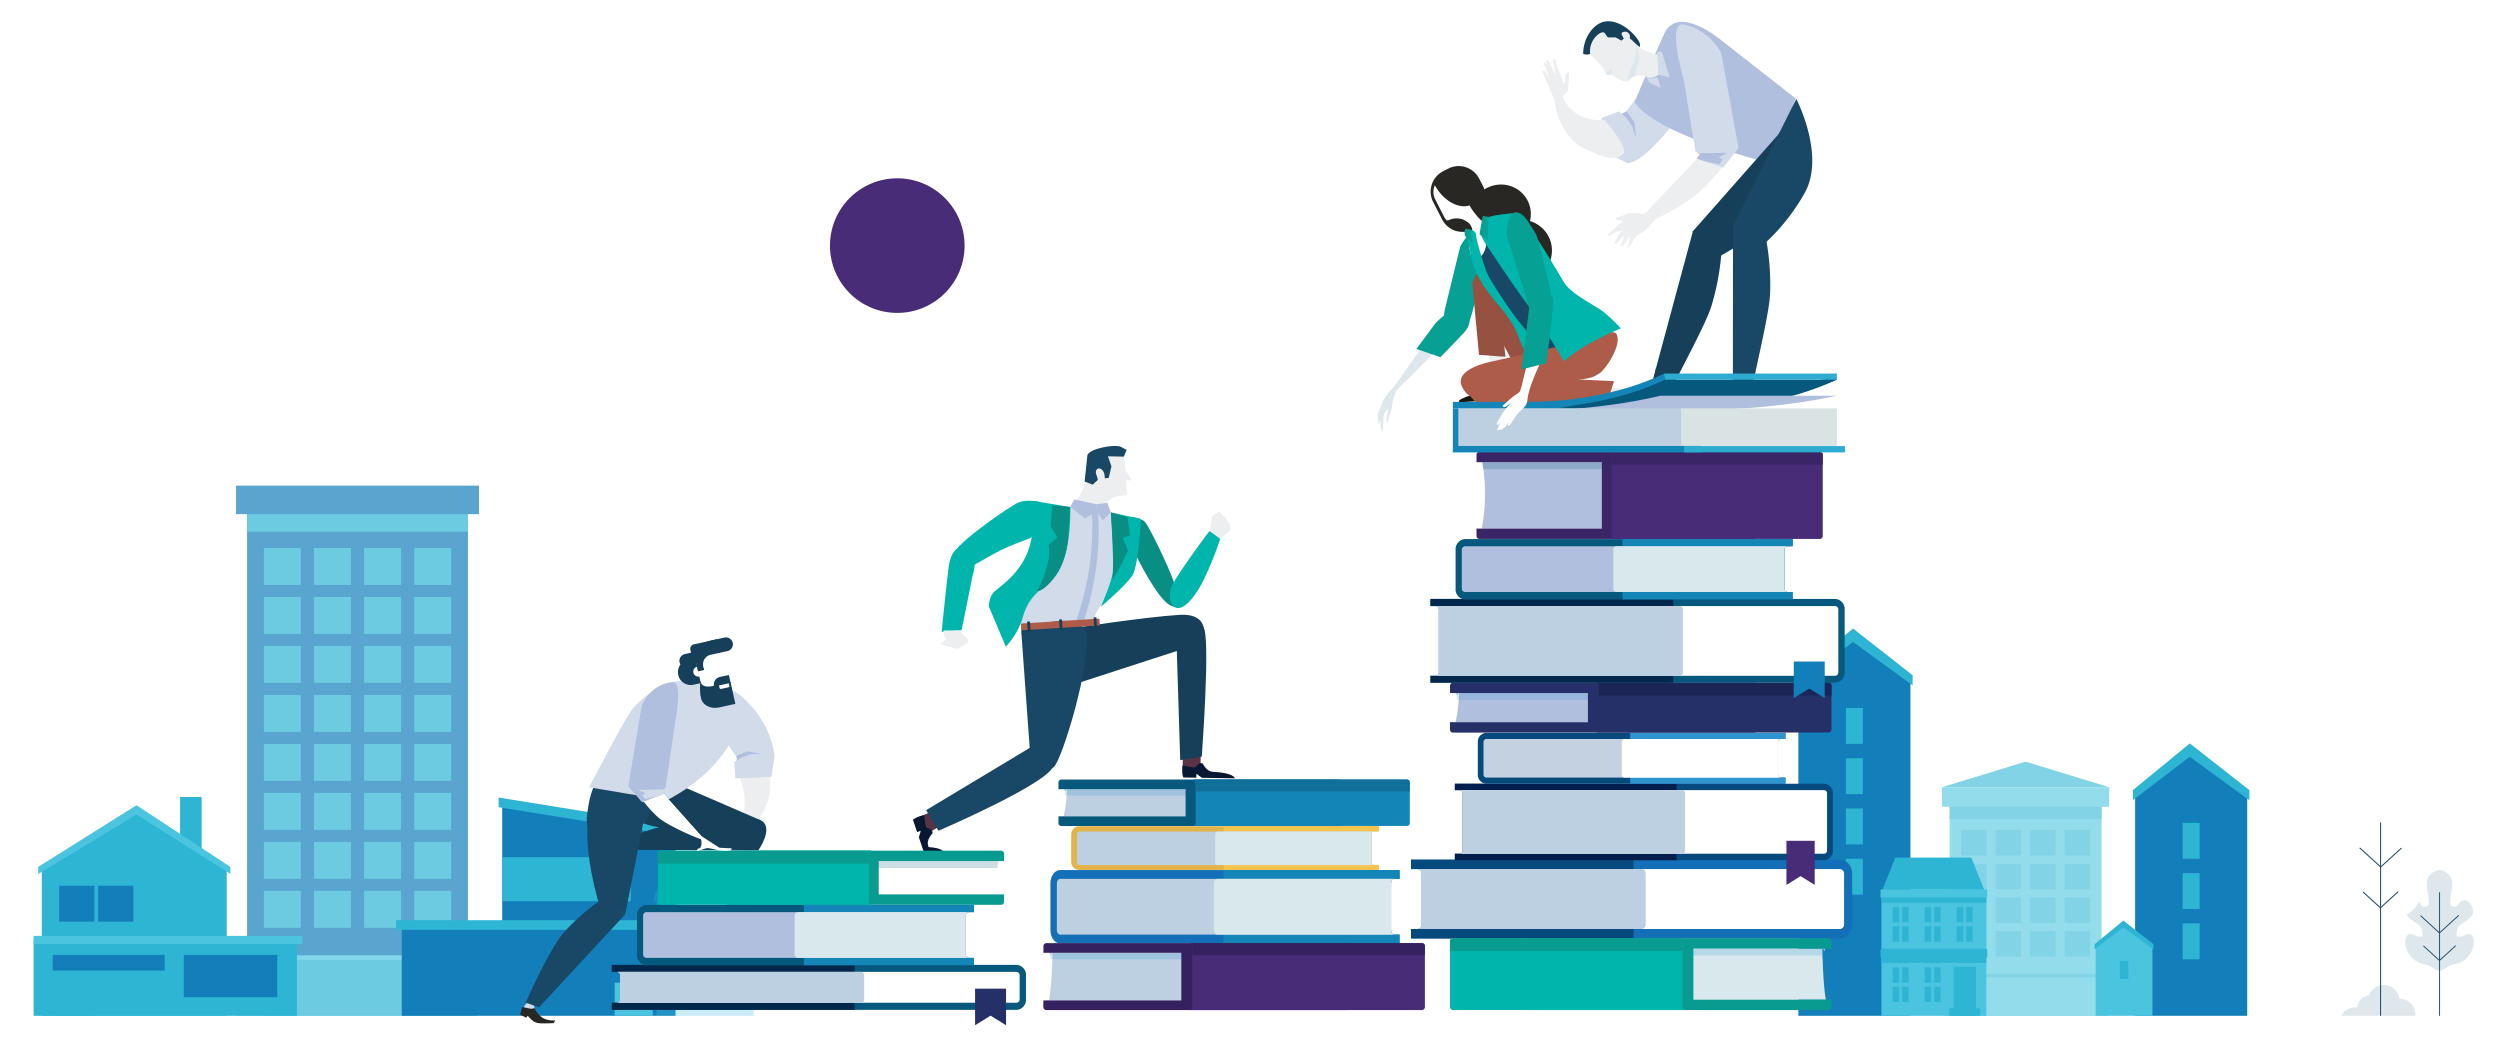 <svg xmlns="http://www.w3.org/2000/svg" xmlns:xlink="http://www.w3.org/1999/xlink" viewBox="0 0 910 379"><defs><style>.cls-1{mask:url(#mask);filter:url(#luminosity-noclip-4);}.cls-2,.cls-4,.cls-6{mix-blend-mode:multiply;}.cls-2{fill:url(#linear-gradient);}.cls-3{mask:url(#mask-2);filter:url(#luminosity-noclip-5);}.cls-4{fill:url(#linear-gradient-2);}.cls-5{mask:url(#mask-3);filter:url(#luminosity-noclip-6);}.cls-6{fill:url(#linear-gradient-3);}.cls-7{opacity:0.7;}.cls-8{fill:#127fba;}.cls-9{fill:#4bc4e0;}.cls-10{fill:#2eb5d3;}.cls-11{opacity:0.6;}.cls-12{opacity:0.3;}.cls-13{fill:#482c78;}.cls-14{fill:#edeef0;}.cls-15{fill:#00b6ac;}.cls-16{fill:#098e84;}.cls-17{fill:#d1dbea;}.cls-18{fill:#b0bfde;}.cls-19{fill:#593446;}.cls-20{fill:#163f59;}.cls-21{fill:#194866;}.cls-22{fill:#081832;}.cls-23{fill:#ad5c49;}.cls-24{fill:#dee7ec;}.cls-25{fill:#07a095;}.cls-26{fill:#161711;}.cls-27{fill:#975140;}.cls-28{fill:#282723;}.cls-29{fill:#fff;}.cls-30{mask:url(#mask-4);}.cls-31,.cls-33{opacity:0.5;}.cls-31{fill:url(#linear-gradient-4);}.cls-32{mask:url(#mask-5);}.cls-33{fill:url(#linear-gradient-5);}.cls-34{fill:#136fb7;}.cls-35{fill:#06497d;}.cls-36{fill:#bcd0e2;}.cls-37{fill:#021e4c;}.cls-38,.cls-40{fill:#2e95d1;}.cls-39{fill:#c4d1e1;}.cls-40,.cls-52{opacity:0.2;}.cls-41{fill:#252f68;}.cls-42{fill:#1b2656;}.cls-43{fill:#d8e8ed;}.cls-44{fill:#0a9b90;}.cls-45{fill:#1386b7;}.cls-46{fill:#e2b348;}.cls-47{fill:#f8c44f;}.cls-48,.cls-52{fill:#06597d;}.cls-49{fill:#107099;}.cls-50{fill:#352160;}.cls-51{fill:#01284c;}.cls-53{fill:#3a2666;}.cls-54{fill:#2eabd1;}.cls-55{fill:#d9e3e4;}.cls-56{mask:url(#mask-6);}.cls-57{fill:url(#linear-gradient-6);}.cls-58{filter:url(#luminosity-noclip-3);}.cls-59{filter:url(#luminosity-noclip-2);}.cls-60{filter:url(#luminosity-noclip);}</style><filter id="luminosity-noclip" x="179.58" y="-8396" width="100.59" height="32766" filterUnits="userSpaceOnUse" color-interpolation-filters="sRGB"><feFlood flood-color="#fff" result="bg"/><feBlend in="SourceGraphic" in2="bg"/></filter><mask id="mask" x="179.58" y="-8396" width="100.59" height="32766" maskUnits="userSpaceOnUse"><g class="cls-60"/></mask><linearGradient id="linear-gradient" x1="179.58" y1="104.9" x2="280.17" y2="104.9" gradientUnits="userSpaceOnUse"><stop offset="0" stop-color="#fff"/><stop offset="1"/></linearGradient><filter id="luminosity-noclip-2" x="734.25" y="-8396" width="91.94" height="32766" filterUnits="userSpaceOnUse" color-interpolation-filters="sRGB"><feFlood flood-color="#fff" result="bg"/><feBlend in="SourceGraphic" in2="bg"/></filter><mask id="mask-2" x="734.25" y="-8396" width="91.94" height="32766" maskUnits="userSpaceOnUse"><g class="cls-59"/></mask><linearGradient id="linear-gradient-2" x1="734.25" y1="72.98" x2="826.18" y2="72.98" xlink:href="#linear-gradient"/><filter id="luminosity-noclip-3" x="749.11" y="-8396" width="193.8" height="32766" filterUnits="userSpaceOnUse" color-interpolation-filters="sRGB"><feFlood flood-color="#fff" result="bg"/><feBlend in="SourceGraphic" in2="bg"/></filter><mask id="mask-3" x="749.11" y="-8396" width="193.8" height="32766" maskUnits="userSpaceOnUse"><g class="cls-58"/></mask><linearGradient id="linear-gradient-3" x1="-8541.9" y1="313.97" x2="-8541.9" y2="370.51" gradientTransform="matrix(-1, 0, 0, 1, -7695.89, 0)" xlink:href="#linear-gradient"/><filter id="luminosity-noclip-4" x="179.58" y="83.96" width="100.59" height="41.87" filterUnits="userSpaceOnUse" color-interpolation-filters="sRGB"><feFlood flood-color="#fff" result="bg"/><feBlend in="SourceGraphic" in2="bg"/></filter><mask id="mask-4" x="179.58" y="83.96" width="100.59" height="41.87" maskUnits="userSpaceOnUse"><g class="cls-1"><path class="cls-2" d="M179.65,125.83c0-.57-.08-1.15-.08-1.74A21.45,21.45,0,0,1,201,102.64h.33a21.45,21.45,0,0,1,41.57-4.17,17.07,17.07,0,0,1,15.57,16,21.39,21.39,0,0,1,21.67,11.34"/></g></mask><linearGradient id="linear-gradient-4" x1="179.58" y1="104.9" x2="280.17" y2="104.9" gradientUnits="userSpaceOnUse"><stop offset="0" stop-color="#fff"/><stop offset="1" stop-color="#fff"/></linearGradient><filter id="luminosity-noclip-5" x="734.25" y="52.26" width="91.94" height="41.44" filterUnits="userSpaceOnUse" color-interpolation-filters="sRGB"><feFlood flood-color="#fff" result="bg"/><feBlend in="SourceGraphic" in2="bg"/></filter><mask id="mask-5" x="734.25" y="52.26" width="91.94" height="41.44" maskUnits="userSpaceOnUse"><g class="cls-3"><path class="cls-4" d="M734.25,93.7h91.92c0-.08,0-.17,0-.25a18.44,18.44,0,0,0-23.48-17.78,27.12,27.12,0,0,0-54,3.71c0,.06,0,.12,0,.18A16.54,16.54,0,0,0,734.25,93.7Z"/></g></mask><linearGradient id="linear-gradient-5" x1="734.25" y1="72.98" x2="826.18" y2="72.98" xlink:href="#linear-gradient-4"/><filter id="luminosity-noclip-6" x="749.11" y="343.12" width="193.8" height="25.26" filterUnits="userSpaceOnUse" color-interpolation-filters="sRGB"><feFlood flood-color="#fff" result="bg"/><feBlend in="SourceGraphic" in2="bg"/></filter><mask id="mask-6" x="749.11" y="343.12" width="193.8" height="25.26" maskUnits="userSpaceOnUse"><g class="cls-5"><path class="cls-6" d="M942.92,368.23s-4.49-1.15-10.91-6.34c-6.2-5-9.12-8-15.53-8s-15.31,8-27.34,3-19.2-9.68-29.34-10.34-30.46,9-39.49,11.68-14.47-11.56-25.2-14.35c-15.42-4-20.68,9-28.21,15-9.23,7.37-12,9-17.68,9.34S942.92,368.23,942.92,368.23Z"/></g></mask><linearGradient id="linear-gradient-6" x1="-8541.9" y1="313.97" x2="-8541.9" y2="370.51" gradientTransform="matrix(-1, 0, 0, 1, -7695.89, 0)" xlink:href="#linear-gradient-4"/></defs><title>Artboard 177</title><g id="Layer_4" data-name="Layer 4"><g class="cls-7"><rect class="cls-8" x="89.94" y="185.13" width="80.4" height="167.01"/><rect class="cls-9" x="86.49" y="347.72" width="87.29" height="22.03"/><rect class="cls-9" x="86.49" y="349.39" width="13.13" height="20.36"/><rect class="cls-9" x="160.65" y="349.39" width="13.14" height="20.36"/><rect class="cls-10" x="95.38" y="349.39" width="74.63" height="20.36"/><rect class="cls-10" x="89.94" y="185.13" width="80.4" height="8.4"/><rect class="cls-8" x="85.92" y="176.78" width="88.44" height="10.37"/><rect class="cls-10" x="96.05" y="199.47" width="13.45" height="13.44"/><rect class="cls-10" x="114.29" y="199.47" width="13.44" height="13.44"/><rect class="cls-10" x="132.53" y="199.47" width="13.45" height="13.44"/><rect class="cls-10" x="150.78" y="199.47" width="13.44" height="13.44"/><rect class="cls-10" x="96.05" y="217.3" width="13.45" height="13.45"/><rect class="cls-10" x="114.29" y="217.3" width="13.44" height="13.45"/><rect class="cls-10" x="132.53" y="217.3" width="13.45" height="13.45"/><rect class="cls-10" x="150.78" y="217.3" width="13.44" height="13.45"/><rect class="cls-10" x="96.05" y="235.13" width="13.45" height="13.44"/><rect class="cls-10" x="114.29" y="235.13" width="13.44" height="13.44"/><rect class="cls-10" x="132.53" y="235.13" width="13.45" height="13.44"/><rect class="cls-10" x="150.78" y="235.13" width="13.44" height="13.44"/><rect class="cls-10" x="96.05" y="252.96" width="13.45" height="13.44"/><rect class="cls-10" x="114.29" y="252.96" width="13.44" height="13.44"/><rect class="cls-10" x="132.53" y="252.96" width="13.45" height="13.44"/><rect class="cls-10" x="150.78" y="252.96" width="13.44" height="13.44"/><rect class="cls-10" x="96.05" y="270.79" width="13.45" height="13.44"/><rect class="cls-10" x="114.29" y="270.79" width="13.44" height="13.44"/><rect class="cls-10" x="132.53" y="270.79" width="13.45" height="13.44"/><rect class="cls-10" x="150.78" y="270.79" width="13.44" height="13.44"/><rect class="cls-10" x="96.05" y="288.62" width="13.45" height="13.44"/><rect class="cls-10" x="114.29" y="288.62" width="13.44" height="13.44"/><rect class="cls-10" x="132.53" y="288.62" width="13.45" height="13.44"/><rect class="cls-10" x="150.78" y="288.62" width="13.44" height="13.44"/><rect class="cls-10" x="96.05" y="306.45" width="13.45" height="13.45"/><rect class="cls-10" x="114.29" y="306.45" width="13.44" height="13.45"/><rect class="cls-10" x="132.53" y="306.45" width="13.45" height="13.45"/><rect class="cls-10" x="150.78" y="306.45" width="13.44" height="13.45"/><rect class="cls-10" x="96.05" y="324.28" width="13.45" height="13.44"/><rect class="cls-10" x="114.29" y="324.28" width="13.44" height="13.44"/><rect class="cls-10" x="132.53" y="324.28" width="13.45" height="13.44"/><rect class="cls-10" x="150.78" y="324.28" width="13.44" height="13.44"/></g><polygon class="cls-8" points="245.9 335.5 182.8 335.5 182.8 291.95 245.9 302.35 245.9 335.5"/><polygon class="cls-10" points="245.9 304.22 181.5 293.82 181.5 290.31 245.9 300.7 245.9 304.22"/><rect class="cls-8" x="146.24" y="336.6" width="99.66" height="33.15"/><rect class="cls-9" x="223.75" y="357.68" width="13.8" height="12.08"/><rect class="cls-10" x="182.8" y="312.01" width="46.8" height="16.03"/><rect class="cls-10" x="144.17" y="334.95" width="101.73" height="3.51"/><g class="cls-11"><polygon class="cls-10" points="706.85 286.55 737.29 277.25 767.74 286.55 706.85 286.55"/><rect class="cls-9" x="709.65" y="292.29" width="55.33" height="65.35"/><rect class="cls-10" x="707.28" y="354.59" width="60.06" height="15.16"/><rect class="cls-9" x="707.28" y="355.74" width="9.03" height="14.01"/><rect class="cls-9" x="712.35" y="355.74" width="54.99" height="14.01"/><rect class="cls-10" x="709.65" y="292.29" width="55.33" height="5.78"/><rect class="cls-9" x="706.88" y="286.54" width="60.86" height="7.13"/><rect class="cls-10" x="713.85" y="302.15" width="9.25" height="9.25"/><rect class="cls-10" x="726.41" y="302.15" width="9.25" height="9.25"/><rect class="cls-10" x="738.96" y="302.15" width="9.25" height="9.25"/><rect class="cls-10" x="751.51" y="302.15" width="9.25" height="9.25"/><rect class="cls-10" x="713.85" y="314.42" width="9.25" height="9.25"/><rect class="cls-10" x="726.41" y="314.42" width="9.25" height="9.25"/><rect class="cls-10" x="738.96" y="314.42" width="9.25" height="9.25"/><rect class="cls-10" x="751.51" y="314.42" width="9.25" height="9.25"/><rect class="cls-10" x="713.85" y="326.69" width="9.25" height="9.25"/><rect class="cls-10" x="726.41" y="326.69" width="9.25" height="9.25"/><rect class="cls-10" x="738.96" y="326.69" width="9.25" height="9.25"/><rect class="cls-10" x="751.51" y="326.69" width="9.25" height="9.25"/><rect class="cls-10" x="713.85" y="338.96" width="9.25" height="9.25"/><rect class="cls-10" x="726.41" y="338.96" width="9.25" height="9.25"/><rect class="cls-10" x="738.96" y="338.96" width="9.25" height="9.25"/><rect class="cls-10" x="751.51" y="338.96" width="9.25" height="9.25"/></g><polygon class="cls-8" points="695.4 369.75 654.6 369.75 654.6 247.44 674.53 232.94 695.4 247.44 695.4 369.75"/><polygon class="cls-10" points="674.49 233.64 696.19 249.49 696.19 245.78 674.51 228.79 653.81 245.78 653.81 249.44 674.49 233.64"/><rect class="cls-10" x="671.91" y="257.7" width="6.18" height="13.07"/><rect class="cls-10" x="671.91" y="276" width="6.18" height="13.06"/><rect class="cls-10" x="671.91" y="294.29" width="6.18" height="13.07"/><rect class="cls-10" x="671.91" y="312.59" width="6.18" height="13.06"/><polygon class="cls-8" points="817.98 369.75 777.18 369.75 777.18 289.26 797.11 274.76 817.98 289.26 817.98 369.75"/><polygon class="cls-10" points="797.07 275.46 818.77 291.31 818.77 287.6 797.09 270.61 776.38 287.6 776.38 291.26 797.07 275.46"/><rect class="cls-10" x="794.49" y="299.52" width="6.18" height="13.07"/><rect class="cls-10" x="794.49" y="317.82" width="6.18" height="13.06"/><rect class="cls-10" x="794.49" y="336.11" width="6.18" height="13.07"/><g class="cls-12"><polygon class="cls-9" points="274.35 369.75 238.99 369.75 238.99 326.92 256.27 314.01 274.35 326.92 274.35 369.75"/><polygon class="cls-10" points="256.23 314.62 275.04 328.36 275.04 325.14 256.25 310.42 238.3 325.14 238.3 328.31 256.23 314.62"/><rect class="cls-10" x="253.99" y="335.47" width="5.35" height="11.33"/></g><polygon class="cls-9" points="783.48 369.75 762.82 369.75 762.82 344.73 772.92 337.19 783.48 344.73 783.48 369.75"/><polygon class="cls-10" points="772.9 337.55 783.88 345.57 783.88 343.69 772.91 335.09 762.42 343.69 762.42 345.55 772.9 337.55"/><rect class="cls-10" x="771.59" y="349.73" width="3.13" height="6.62"/><rect class="cls-9" x="684.84" y="325.1" width="38.18" height="44.66"/><rect class="cls-10" x="711.11" y="351.91" width="8.13" height="17.85"/><rect class="cls-10" x="709.52" y="367.01" width="11.31" height="2.75"/><rect class="cls-10" x="684.84" y="346.28" width="38.18" height="4.21"/><rect class="cls-10" x="684.84" y="345.32" width="38.18" height="0.96"/><rect class="cls-10" x="684.84" y="325.43" width="38.18" height="3.21"/><rect class="cls-10" x="684.5" y="345.62" width="38.85" height="2.86"/><rect class="cls-10" x="688.92" y="330.18" width="2.39" height="5.56"/><rect class="cls-10" x="692.37" y="330.18" width="2.38" height="5.56"/><rect class="cls-10" x="688.92" y="337.2" width="2.39" height="5.56"/><rect class="cls-10" x="692.37" y="337.2" width="2.38" height="5.56"/><rect class="cls-10" x="700.58" y="330.18" width="2.38" height="5.56"/><rect class="cls-10" x="704.02" y="330.18" width="2.38" height="5.56"/><rect class="cls-10" x="700.58" y="337.2" width="2.38" height="5.56"/><rect class="cls-10" x="704.02" y="337.2" width="2.38" height="5.56"/><rect class="cls-10" x="712.23" y="330.18" width="2.39" height="5.56"/><rect class="cls-10" x="715.67" y="330.18" width="2.38" height="5.56"/><rect class="cls-10" x="712.23" y="337.2" width="2.39" height="5.56"/><rect class="cls-10" x="715.67" y="337.2" width="2.38" height="5.56"/><rect class="cls-10" x="688.92" y="352.16" width="2.39" height="5.56"/><rect class="cls-10" x="692.37" y="352.16" width="2.38" height="5.56"/><rect class="cls-10" x="688.92" y="359.18" width="2.39" height="5.56"/><rect class="cls-10" x="692.37" y="359.18" width="2.38" height="5.56"/><rect class="cls-10" x="700.58" y="352.16" width="2.38" height="5.56"/><rect class="cls-10" x="704.02" y="352.16" width="2.38" height="5.56"/><rect class="cls-10" x="700.58" y="359.18" width="2.38" height="5.56"/><rect class="cls-10" x="704.02" y="359.18" width="2.38" height="5.56"/><polygon class="cls-10" points="717.56 312.17 710.96 312.17 708.16 312.17 699.28 312.17 695.9 312.17 689.89 312.17 685.19 323.89 688.37 323.89 703.46 323.89 703.98 323.89 718.48 323.89 722.26 323.89 717.56 312.17"/><rect class="cls-9" x="684.5" y="323.77" width="38.85" height="2.86"/><rect class="cls-10" x="65.55" y="290.1" width="7.85" height="35.33"/><polygon class="cls-10" points="15.21 369.75 82.53 369.75 82.53 316.71 49.64 295.99 15.21 316.71 15.21 369.75"/><polygon class="cls-9" points="49.7 296.48 13.9 318.13 13.9 315.54 49.68 293.11 83.84 315.54 83.84 318.09 49.7 296.48"/><rect class="cls-8" x="35.73" y="322.41" width="12.81" height="13.08"/><rect class="cls-8" x="21.55" y="322.41" width="12.81" height="13.08"/><rect class="cls-10" x="12.24" y="342.04" width="95.84" height="27.72"/><rect class="cls-10" x="20.26" y="358.14" width="13.27" height="11.61"/><rect class="cls-8" x="66.89" y="347.58" width="34.03" height="15.41"/><rect class="cls-8" x="19.17" y="347.58" width="40.78" height="5.7"/><rect class="cls-9" x="12.24" y="340.66" width="97.83" height="2.94"/></g><g id="Layer_3" data-name="Layer 3"><circle class="cls-13" cx="326.61" cy="89.4" r="24.5"/><path class="cls-14" d="M440.36,194.07l.78-6.06,2.63-1.91,2.66,2.87,1.5,2.41-.42,2.06s-3.15,2.86-5.5,2.63S440.36,194.07,440.36,194.07Z"/><path class="cls-14" d="M395,172.63a13.49,13.49,0,0,1-3.42,9.67c-3.93,4.12,11.62,4.85,11.62,4.85s-3.1-5.8,5.2-6.79C412.77,179.84,396.71,171,395,172.63Z"/><path class="cls-15" d="M378.54,182.81c-.43-.23-4.72-1.1-7.59,0s-20.7,13.39-23.65,18.22,1,6,3.77,5.81,6.42-3.15,13.23-6.57c7.06-3.54,13.35-4.56,15-7.3S382.23,184.75,378.54,182.81Z"/><path class="cls-16" d="M407.7,189.9s11.85,27.4,18.34,30.47c6.33,3,2.92-3.45,1.21-8.62s-9-20.26-10.54-21.82S408.95,186.8,407.7,189.9Z"/><path class="cls-17" d="M383.08,184.33a110.92,110.92,0,0,1,14.79,1.09c7.27,1.06,14.49,3.1,15.55,4,2.19,1.93-.4,16.76-8.32,25.53s-7.3,12-7.3,12-22.5,3.69-24,3-3.91-6.37-2.25-9.57,7.16-24.21,5.67-28.25S378.9,183.56,383.08,184.33Z"/><path class="cls-15" d="M400.72,220.84s4.54-10,4.67-14.55-1-19.77-1-19.77l10.9,2.42s-.8,16.79-3.05,20.44S400.72,220.84,400.72,220.84Z"/><path class="cls-15" d="M376,182.3l13.57,2.25s.89,20.82-7.39,27.12-8.89,9.86-10.44,14.71a26.94,26.94,0,0,1-5.63,9L360,220.91s-.23-3.7,2.12-5.71,8.7-6.33,11.74-13.76S376.5,184.12,376,182.3Z"/><path class="cls-16" d="M383.11,183.92l-.76,7.69,2.52,4-3.33,2.89s2.11,4-3.74,16.15c-1.08,2.25,10.32-3.54,11.12-20.33.25-5.15.63-9.75.63-9.75Z"/><path class="cls-16" d="M404.87,211.27a82.27,82.27,0,0,0,.22-9.73c-.17-6-.74-15-.74-15l6.1,1.68.84,6.77-2.64.79,1.94,4.63A96.29,96.29,0,0,1,404.87,211.27Z"/><path class="cls-18" d="M391.57,226.4l2.52.88a105.21,105.21,0,0,0,5.53-42.6l-2.27.16A102.8,102.8,0,0,1,391.57,226.4Z"/><rect class="cls-19" x="428.86" y="272" width="9.9" height="6.5" transform="translate(151.62 704.57) rotate(-89.08)"/><polygon class="cls-19" points="341.46 294.38 333.27 297.93 335.9 304.39 344.76 299.16 341.46 294.38"/><path class="cls-20" d="M385.91,250.73l51.82-16.81s4.11-10.89-8.52-10.11-40.54,5.1-40.54,5.1Z"/><path class="cls-20" d="M428.24,233.08l1.36,43.61,7.84-1.29s3.36-45.3.5-47S428.28,231,428.24,233.08Z"/><path class="cls-21" d="M371.71,229.46,375,274.87s5.4,7,8.54,4.37,13.72-38.14,11.85-48.32S371.71,229.46,371.71,229.46Z"/><path class="cls-21" d="M376,271.52l-38.9,23.38,4.5,7.5s41.88-18,41.85-24S377.35,270.79,376,271.52Z"/><path class="cls-22" d="M430.74,283l4.74.08,0-1.44,2,1.48,12,.19s-.17-2-8.21-2.4c-2.06-.11-3.46-2.94-3.46-2.94s-1-.94-2.6,1.2c-.41.56-4.73-.59-4.73-.59S430,281.48,430.74,283Z"/><rect class="cls-23" x="371.6" y="226.1" width="28.67" height="2.47" transform="translate(-13.5 24.65) rotate(-3.6)"/><rect class="cls-20" x="398.2" y="224.68" width="1.03" height="4.12" transform="translate(-13.39 25.36) rotate(-3.58)"/><rect class="cls-20" x="385.64" y="225.47" width="1.03" height="4.12" transform="translate(-13.45 24.56) rotate(-3.58)"/><rect class="cls-20" x="374.01" y="226.2" width="1.03" height="4.12" transform="translate(-13.53 23.85) rotate(-3.58)"/><path class="cls-15" d="M426,215.13s-.92,4.26,1.72,5.88,7.1-3,10.71-10.54a121.79,121.79,0,0,0,5.73-14.32l-3.91-2.85S425.51,212.75,426,215.13Z"/><path class="cls-15" d="M350.12,199.16s-3.88-.07-4.81,7.28S342.76,230,342.76,230l7.25-.61s3.09-14.92,3.66-18.21S357.39,201.34,350.12,199.16Z"/><path class="cls-14" d="M397.16,168.31c1.49-3.5,9-7,10.4-5.17a7.25,7.25,0,0,1,1.23,2.38q.32,1.41.64,2.78a2.7,2.7,0,0,1,.09.63s0,0,0,0l.67,10.72a.6.6,0,0,1-.56.63l-7,.44a34.07,34.07,0,0,1-5.09-3.85,14.81,14.81,0,0,1-2.11-2C394.88,174,395.83,171.45,397.16,168.31Z"/><polygon class="cls-14" points="406.38 166.3 404.11 170.86 401.84 175.43 406.93 175.11 412.02 174.79 409.2 170.55 406.38 166.3"/><path class="cls-21" d="M394.81,175.27l1-9.58s.32-1.66,5.29-2.76,6.74-.36,6.74-.36l2.25,1.19-1,2.45-5.8-.12,1.28,3.68-1,4.18-1.39.16-.05.1s.21-2.38-1.19-3.38-2.52.46-1.88,1.94.49,2,.49,2l-1.84,1.65Z"/><polygon class="cls-18" points="398.99 183.54 399.15 186.01 401.43 189.38 404.35 186.51 403.1 183.07 398.99 183.54"/><polygon class="cls-18" points="391.03 181.76 389.55 184.54 394.98 188.75 399.15 186.01 398.99 183.54 391.03 181.76"/><path class="cls-14" d="M343.5,229.49a3.06,3.06,0,0,0,.63,2.6c1,1.33-.25.95-.25.95l-1.62,1.34L344,235l4.57,1.26,3.73-2.25a2.43,2.43,0,0,0-.1-1.54,32.88,32.88,0,0,0-3.29-3Z"/><path class="cls-22" d="M343.63,310.5s.17-1.88-6.06-2.19l-.21,0-1,2.22Z"/><path class="cls-22" d="M335.18,302.37l-.71,2.42,1.9,5.65h2.16c-.17-.83-.41-1.77-.73-2.85-.58-2,1.62-4.24,1.62-4.24s.55-1.27-2-2c-.66-.2-1-4.66-1-4.66s-2.87.53-4.1,1.71l1.51,4.5Z"/><path class="cls-17" d="M614.72,28.63s4.9,4.23-7.68,19S591.62,59,591.62,59l-4.4-2.15L582.87,43l6.49-2.46.79.74a2.68,2.68,0,0,0,2.07-1.17c.62-1.11,4.87-5.13,10.68-14.4C605.58,21.46,613.78,27.81,614.72,28.63Z"/><path class="cls-14" d="M584,43.68s-13.87,1.7-16.25-12.42c-.71-4.2-1.44.06-1.83,4.22s3.16,15.23,11,18.77,11.07,4.22,13.76,2S584,43.68,584,43.68Z"/><path class="cls-18" d="M595,44.62l-2.09-3L592,40.5a2.87,2.87,0,0,1-1.79.8l2,1.9,1.91,2.69,1.33,4.32Z"/><path class="cls-18" d="M645,59.59l8.6-23.77L626.91,14.94s-16.13-13.88-21.22-2.52S595,37,595,37,598.44,47.53,645,59.59Z"/><polygon class="cls-17" points="600.55 28.59 599.17 28.02 600.51 30.19 604.54 31.97 603.29 28.16 600.55 28.59"/><path class="cls-20" d="M650.29,45.57l-34.18,38.7,4.82,11.4A73.76,73.76,0,0,0,644.55,79.3C655.3,68,650.29,45.57,650.29,45.57Z"/><path class="cls-14" d="M577.17,17.85S588.42,31,592.56,29.57c.18-.06,2.18-2,4.12-2.12s2.87.78,3.59.8a3.47,3.47,0,0,0,1.13,0c2.22-.51,3-1.62,2.79-2.51-.22-1.09.15-4-.26-4.79-.28-.56-.31-1.08-1.17-1.25-1.84-.37-5-1.47-5.81-2.44-2.51-2.83-4.72-10.59-12.33-8.76C582.4,9.06,576.7,16.75,577.17,17.85Z"/><polygon class="cls-17" points="603.72 27.19 607.78 28.26 604.91 18.75 603.14 18.96 603.72 27.19"/><path class="cls-24" d="M592.35,29.42s.16-.59.36-1.73a9.56,9.56,0,0,1,.53-2c1.09-2.18,1.21-2,1.62-3.43a39.4,39.4,0,0,0,.73-5.34s.63,1.89.89,2.64a4.86,4.86,0,0,1-.11,3.5c-1.54,4-1.15,4-1.51,4.45A20.37,20.37,0,0,0,592.35,29.42Z"/><path class="cls-14" d="M582.41,22.56A34.75,34.75,0,0,1,584.09,26c.22.5.49,1.15.69,1.21a5.39,5.39,0,0,0,1.23,0c.3,0,1.48-.14.64-1.15A38.09,38.09,0,0,0,582.41,22.56Z"/><path class="cls-20" d="M584.28,7.82c-4,.58-8,5.69-8,11.74a3,3,0,0,0,2.51.05,7.91,7.91,0,0,1,2.59-6.79c3.36-2.8,2.82.82,4.29.81,1.23,0,2.33-.05,2.33-.05l2.21,1.2.88-.74s-1.46-2.24-.51-2.12c1.16.14,2.36,1.71,2.55,1.91s.5.55.64.5a30.15,30.15,0,0,0,3,2.74c.38-.38.3-1.37-.64-2.71C594.1,11.34,589.18,7.11,584.28,7.82Z"/><path class="cls-14" d="M590.34,12A1.77,1.77,0,0,1,593,14.3"/><path class="cls-24" d="M586.92,24.88a18.7,18.7,0,0,0-1.9,1.34c-.11.2-.42.62-.28.78s.75.29,1.87-.06C586.89,26.85,586.4,26.59,586.92,24.88Z"/><rect class="cls-19" x="631.17" y="135.16" width="6.2" height="9.45"/><rect class="cls-19" x="599.69" y="136.67" width="9.45" height="5.02" transform="translate(370.82 713.73) rotate(-80.84)"/><path class="cls-22" d="M637.07,147.36h-4.53V146l-2,1.38H619.16s.2-1.87,7.87-2.17c2-.08,3.35-2.75,3.35-2.75s1-.89,2.46,1.18c.38.54,4.53-.49,4.53-.49S637.76,145.88,637.07,147.36Z"/><path class="cls-20" d="M608,142.46c4.48-9.2,13.15-25,15-31.2a91.19,91.19,0,0,0,3.65-20l-10.43-7.08L601,140.61Z"/><path class="cls-22" d="M596.92,144.62l2.12,2.22,1.37,0,2-1.33,0,1.38,4.53.11c.72-1.46.39-4.23.39-4.23s-4.17.93-4.54.39c-1.43-2.1-2.43-1.24-2.43-1.24S598.89,144.58,596.92,144.62Z"/><path class="cls-22" d="M601.16,143.85a3.53,3.53,0,0,1-2.66.59c-7.42-2-8.16-.28-8.16-.28l9.77,3Z"/><path class="cls-14" d="M618.37,57.17,597.09,79.5s1.8,1.55,3.48,1c4.56-1.47,13.76-6.87,17.67-10.34a81,81,0,0,0,9.66-10.5Z"/><path class="cls-17" d="M613,29.82l4.16,25.4,1.63,1-1.23,1.44,9.64,3.4,5.63-7.17-6.31-34.59A20.83,20.83,0,0,0,613.34,9C606.24,7,612.75,27.71,613,29.82Z"/><path class="cls-18" d="M628.7,55.58s-7,.22-10.62.21l.71.44-1.23,1.45,3.34,1.15,5,.93,1.09-1.8-1.4-.62Z"/><path class="cls-14" d="M602.71,79.65l-2.5,2.82a12.9,12.9,0,0,1-3,2.55c-1.85,1.15-3.61.43-5-1.13a5.59,5.59,0,0,1-1.57-2.72s1.15-2.46,3.35-2.09,7.14-1.77,7.47-.92A3.86,3.86,0,0,0,602.71,79.65Z"/><polygon class="cls-14" points="591.08 80.11 587.93 82.91 585.13 85.64 585.93 86.01 588.19 84.35 592.86 83.54 592.26 82.4 591.08 80.11"/><polygon class="cls-14" points="589.31 85.36 587.64 88.4 588.3 88.97 590.5 86.27 593.66 84.34 592.26 82.4 589.31 85.36"/><polygon class="cls-14" points="589.68 89.58 590.86 87.08 591.42 85.3 593.08 84.11 594.68 85.29 592.85 86.52 590.74 89.55 589.68 89.58"/><polygon class="cls-14" points="592.39 90.2 593.73 85.38 594.97 84.62 596.11 85.36 594.71 87.3 593.2 89.87 592.39 90.2"/><path class="cls-14" d="M602.7,76.75a5.09,5.09,0,0,1-4,1.14s-5.89-.83-6.89,0a10.19,10.19,0,0,1-3.53,1.34s-1,.72,1.43,1.09a9.86,9.86,0,0,0,3,0s3.19,1.66,4.24,1.56c2.16-.2,6-4,6-4S602.91,76.55,602.7,76.75Z"/><path class="cls-21" d="M653.85,36l-23,46L638.39,92A73.72,73.72,0,0,0,657,70.07C664.47,56.37,653.85,36,653.85,36Z"/><path class="cls-21" d="M637.92,140.52c2-10,6.27-27.54,6.41-34a91.32,91.32,0,0,0-1.62-20.26l-11.9-4.16-.05,58.42Z"/><path class="cls-14" d="M567,36.09s3.52-2.07,3.68-3.23.47-5.42.47-5.42l0-1.1s-1.22-.66-1.4,2.21S568.9,30,568.9,30l-.83-2.67-1.27-3.2-.38-1.49s-.15-.86-.37-1c-.61-.51-.77.14-.77.14l1,5.91-2.41-5.22s-.42-.62-.8-.53-.27.3-.27.3l1.34,6.53-1.54-2.55s-.42-.59-.8-.53-.52.08-.52.08l4.59,10.65Z"/><path class="cls-14" d="M565.21,27.72l-1.91-3.58a3.31,3.31,0,0,0-.74-1.14.53.53,0,0,0-.77,0l2.35,5.66Z"/><path class="cls-24" d="M529.11,116.52s1.58,1.41-5.69,10.05-19.88,19.71-19.88,19.71l15.07-21.37S524.73,117,529.11,116.52Z"/><path class="cls-24" d="M509.84,140c-3.34,4.21-2.85,7.52-3.57,9.66a38.87,38.87,0,0,0-1.15,4.5c-.9-2.22.13-3.62.14-4.72s.13-.71-1.16.71c-.73.81-.55,3.38-.65,5.05a4.55,4.55,0,0,1-.5,2.08,22.18,22.18,0,0,1-.54-4.44,27.52,27.52,0,0,1,.71-6.32,23.07,23.07,0,0,1,4.37-5.85C509.57,138.59,512.24,136.93,509.84,140Z"/><path class="cls-24" d="M503.38,146.32a31.29,31.29,0,0,0-1.87,4.67c0,.61.23,3.49.23,3.49a5.63,5.63,0,0,0,.73-2.51A47.34,47.34,0,0,1,503.38,146.32Z"/><path class="cls-25" d="M522.52,117.66s6.91-7.79,10.9-3.79c2.26,2.27,1.66,4.81-.46,7.14-4,4.32-8.67,9-8.67,9l-8.71-3Z"/><path class="cls-25" d="M526.17,111.64l5.33-21.85s2.87-5.53,5-5.24c3.11.42,3.1,4.72,3.31,6.56.41,3.64.78,1.84-2,14.5-2.58,11.57-3.51,16.37-9,15.41C523.63,120.13,526.17,111.64,526.17,111.64Z"/><polygon class="cls-14" points="546.65 123.04 548.84 142.36 538.89 145.06 533.58 145.28 543.82 140.01 540.53 122.15 546.65 123.04"/><path class="cls-26" d="M549,144.94l-2.09.19-1.14-1.43-8,2.35-6.79.4a1.23,1.23,0,0,1,.27-.77c1-.9,6-2.44,6-2.44s-.18,1.53.46,1.68,6.78-1.77,8.22-2.35c2.48-1,3-1.78,3.2-1.65C549.55,141.27,549,144.94,549,144.94Z"/><path class="cls-27" d="M546.14,112.52,548,129.88l-9.64-.71-2.45-26s1.62-6.38,6-4.62C544.7,99.74,546.14,112.52,546.14,112.52Z"/><path class="cls-27" d="M550.28,105.2,564.54,131s6.63,7,4.37,8.55c-3.26,2.28-12.92-.75-14.73-2.35-3.58-3.17-.87-1.4-9.38-16.08-7.78-13.42-11.14-18.87-5.18-22.7C545.17,94.79,550.28,105.2,550.28,105.2Z"/><path class="cls-14" d="M603.51,145.75s-23.61.83-23.05.87,3.76-6,3.76-6l16,2.34Z"/><polygon class="cls-14" points="597.09 145.36 598.9 141.38 608.98 143.47 613.82 145.67 602.31 145.74 597.09 145.36"/><path class="cls-26" d="M599.89,139l1.95.78.37,1.8,8.18,1.51,6.24,2.71s-.24.47-.59.56c-1.29.35-6.43-.52-6.43-.52s.86-1.28.35-1.71-6.85-1.48-8.39-1.62c-2.67-.23-3.52.21-3.6,0C597.77,142,599.89,139,599.89,139Z"/><path class="cls-23" d="M550.86,137l36.67,1.74-3,9-46.24-.62s-6.36-4-3.55-8.53C536.4,136,550.86,137,550.86,137Z"/><ellipse class="cls-28" cx="553.37" cy="91.35" rx="11.58" ry="11.34" transform="translate(19.12 262.04) rotate(-27.09)"/><ellipse class="cls-28" cx="546.19" cy="78.08" rx="11.09" ry="10.86" transform="translate(24.36 257.29) rotate(-27.09)"/><path class="cls-28" d="M524.92,79.86a8.34,8.34,0,0,0,11.23,3.63L536.2,79a8.34,8.34,0,0,0,3.63-11.23L538.4,65a8.34,8.34,0,0,0-11.23-3.63l-1.86.95a8.34,8.34,0,0,0-3.63,11.22Z"/><path class="cls-29" d="M522.3,67.42a16.86,16.86,0,0,0,1.25,2c3.19,4.38,7.94,6.52,11.34,5.35a25.45,25.45,0,0,0,4,5.21,12.69,12.69,0,0,0,4.77,2.44c2.24,3.06-5.94,13.22-6.6,13.07-1.4-.31-2.59-5.64-2.23-7.43.32-1.61,1.44-3.14,1.26-3.95-.65-2.83-1.7-3.2-3.38-4.14a6.82,6.82,0,0,0-5.39.17,1,1,0,0,1-.77,0,5.91,5.91,0,0,1-1-1.43l-3.13-6.12A5.9,5.9,0,0,1,522.3,67.42Z"/><path class="cls-21" d="M570.89,127.28s-1.2,4.72-1.88,5.52c-.92,1.08-5,1.81-5,1.81s-8.29-11.93-12.33-17.31a126.81,126.81,0,0,1-7.63-10.71,23.06,23.06,0,0,1-2.47-6.28c-.74-2.54-3.79-7.33-2.77-7.11S541,90.07,541,88.54C541,87.69,570.89,127.28,570.89,127.28Z"/><path class="cls-15" d="M533.77,83.58s1.35,8.68,1.78,10.28a34.27,34.27,0,0,0,6.34,12.74c4.39,5.77,6,6.91,8.68,11.43s2.15,6.12,5.59,11.56c2.7,4.26,5.51,7.79,5.51,7.79a4.19,4.19,0,0,0,2.94-3c.63-2.47-10.66-15.86-13.27-19.34s-8.54-12.46-9.84-15.17-4.16-12.8-4.14-13.88C537.41,83.29,534.23,83.61,533.77,83.58Z"/><path class="cls-25" d="M533.54,83.19a2.54,2.54,0,0,0,.84.29,10.9,10.9,0,0,1,1.87.46s-1.07.05-1,1a16.48,16.48,0,0,0,.95,3.29s-3-1.75-3.05-2.78C533,83.55,533.54,83.19,533.54,83.19Z"/><path class="cls-23" d="M542.88,131.63l34.29-7.74s10-4.9,11.3-2.2c1.94,3.89-4,12.87-6.37,14.29-4.66,2.8-1.88.52-21.53,5.31-18,4.38-25.29,6.36-28.45-.65C529.18,134.09,542.88,131.63,542.88,131.63Z"/><path class="cls-15" d="M569.37,131.57s-8.53-14.34-13.45-20.84-13.5-19.63-14.67-21.2A23.8,23.8,0,0,1,539,85.37s-.27-4.88,2.22-6.09c2.2-1.07,6.59-1.29,10.53-1.87,2.72-.4,17.16,25,18.05,26.12,3.22,4.11,10.53,7.43,14.06,10.14a55.58,55.58,0,0,1,6.11,5.87S575.42,125.43,569.37,131.57Z"/><polygon class="cls-25" points="539.77 78.64 539.2 81.33 538.54 85.33 541.54 87.32 541.82 78.94 539.77 78.64"/><g class="cls-30"><path class="cls-31" d="M179.65,125.83c0-.57-.08-1.15-.08-1.74A21.45,21.45,0,0,1,201,102.64h.33a21.45,21.45,0,0,1,41.57-4.17,17.07,17.07,0,0,1,15.57,16,21.39,21.39,0,0,1,21.67,11.34"/></g><g class="cls-32"><path class="cls-33" d="M734.25,93.7h91.92c0-.08,0-.17,0-.25a18.44,18.44,0,0,0-23.48-17.78,27.12,27.12,0,0,0-54,3.71c0,.06,0,.12,0,.18A16.54,16.54,0,0,0,734.25,93.7Z"/></g><path class="cls-34" d="M513.61,338.15h2.46a1.61,1.61,0,0,0,1.47-1.72V318.07a1.62,1.62,0,0,0-1.47-1.72h-2.46v-3.44H669.77c2.44,0,4.42,2.31,4.42,5.16v18.36c0,2.85-2,5.16-4.42,5.16H513.61Z"/><path class="cls-35" d="M513.61,338.15h2.46a1.61,1.61,0,0,0,1.47-1.72V318.07a1.62,1.62,0,0,0-1.47-1.72h-2.46v-3.44h81v28.68h-81Z"/><path class="cls-29" d="M517.54,336.43V318.07a1.62,1.62,0,0,0-1.47-1.72h153.7a1.62,1.62,0,0,1,1.47,1.72v18.36a1.62,1.62,0,0,1-1.47,1.72H516.07A1.61,1.61,0,0,0,517.54,336.43Z"/><path class="cls-36" d="M517.54,336.43V318.07a1.62,1.62,0,0,0-1.47-1.72h81.51a1.62,1.62,0,0,1,1.47,1.72v18.36a1.61,1.61,0,0,1-1.47,1.72H516.07A1.61,1.61,0,0,0,517.54,336.43Z"/><path class="cls-35" d="M529.57,310.76h1.76a1.12,1.12,0,0,0,1.05-1.18V288.8a1.12,1.12,0,0,0-1.05-1.18h-1.76v-2.35H664a3.36,3.36,0,0,1,3.16,3.53v20.78a3.36,3.36,0,0,1-3.16,3.53H529.57Z"/><path class="cls-37" d="M529.57,310.76h1.76a1.12,1.12,0,0,0,1.05-1.18V288.8a1.12,1.12,0,0,0-1.05-1.18h-1.76v-2.35h80.7v27.84h-80.7Z"/><path class="cls-29" d="M532.38,309.58V288.8a1.12,1.12,0,0,0-1.05-1.18H664a1.12,1.12,0,0,1,1.05,1.18v20.78a1.13,1.13,0,0,1-1.05,1.18H531.33A1.12,1.12,0,0,0,532.38,309.58Z"/><path class="cls-36" d="M532.38,309.58V288.8a1.12,1.12,0,0,0-1.05-1.18h81a1.12,1.12,0,0,1,1.05,1.18v20.78a1.12,1.12,0,0,1-1.05,1.18h-81A1.12,1.12,0,0,0,532.38,309.58Z"/><polygon class="cls-13" points="650.26 322.11 655.4 318.91 660.55 322.11 660.55 306.05 655.4 306.05 650.26 306.05 650.26 322.11"/><path class="cls-35" d="M649.89,283.05h-1.71a1.07,1.07,0,0,1-1-1.11V270.1a1.08,1.08,0,0,1,1-1.11h1.71v-2.22H541a3.21,3.21,0,0,0-3.08,3.33v11.84a3.21,3.21,0,0,0,3.08,3.33H649.89Z"/><path class="cls-38" d="M649.89,283.05h-1.71a1.07,1.07,0,0,1-1-1.11V270.1a1.08,1.08,0,0,1,1-1.11h1.71v-2.22h-56.5v18.5h56.5Z"/><path class="cls-39" d="M647.15,281.94V270.1a1.08,1.08,0,0,1,1-1.11H541a1.08,1.08,0,0,0-1,1.11v11.84a1.07,1.07,0,0,0,1,1.11H648.17A1.07,1.07,0,0,1,647.15,281.94Z"/><path class="cls-29" d="M647.15,281.94V270.1a1.08,1.08,0,0,1,1-1.11H591.33a1.08,1.08,0,0,0-1,1.11v11.84a1.07,1.07,0,0,0,1,1.11h56.84A1.07,1.07,0,0,1,647.15,281.94Z"/><path class="cls-18" d="M530.1,252.28c.69,3.6,1.06-6.12,1.06-2.15a60.5,60.5,0,0,1-1.34,12.76H634.28V252.28Z"/><path class="cls-40" d="M530.1,252.28c.16.83.3,1.67.42,2.52h94.22v-2.52Z"/><path class="cls-41" d="M638.45,248.49H529a1.14,1.14,0,0,0-1.19,1.08v2.71H578v10.61H527.78v2.7a1.14,1.14,0,0,0,1.19,1.08H638.45a1.14,1.14,0,0,0,1.19-1.08v-16A1.14,1.14,0,0,0,638.45,248.49Z"/><path class="cls-41" d="M665.47,248.49H580.83a1.14,1.14,0,0,1,1.19,1.08v16a1.14,1.14,0,0,1-1.19,1.08h84.64a1.14,1.14,0,0,0,1.19-1.08v-16A1.14,1.14,0,0,0,665.47,248.49Z"/><path class="cls-42" d="M665.47,248.49H580.83a1.14,1.14,0,0,1,1.19,1.08v3.61h84.64v-3.61A1.14,1.14,0,0,0,665.47,248.49Z"/><path class="cls-43" d="M664.34,345.28c-.69,3.6-1.06-6.12-1.06-2.15,0,4.47.47,16.77,1.34,20.76H560.17V345.28Z"/><path class="cls-40" d="M664.34,345.28c-.16.83-.3,1.67-.42,2.52H569.7v-2.52Z"/><path class="cls-44" d="M556,341.49H665.47a1.14,1.14,0,0,1,1.19,1.08v2.71H616.4v18.61h50.27v2.7a1.14,1.14,0,0,1-1.19,1.08H556a1.14,1.14,0,0,1-1.19-1.08v-24A1.14,1.14,0,0,1,556,341.49Z"/><path class="cls-15" d="M529,341.49h84.64a1.14,1.14,0,0,0-1.19,1.08v24a1.14,1.14,0,0,0,1.19,1.08H529a1.14,1.14,0,0,1-1.19-1.08v-24A1.14,1.14,0,0,1,529,341.49Z"/><path class="cls-44" d="M529,341.49h84.64a1.14,1.14,0,0,0-1.19,1.08v3.61H527.78v-3.61A1.14,1.14,0,0,1,529,341.49Z"/><path class="cls-34" d="M509.44,340.2H507.5c-.64,0-1.16-.72-1.16-1.6V321.51c0-.88.52-1.6,1.16-1.6h1.95v-3.2H385.86c-1.93,0-3.5,2.15-3.5,4.8v17.08c0,2.65,1.57,4.81,3.5,4.81H509.44Z"/><path class="cls-45" d="M509.44,340.2H507.5c-.64,0-1.16-.72-1.16-1.6V321.51c0-.88.52-1.6,1.16-1.6h1.95v-3.2H445.32v26.7h64.12Z"/><path class="cls-36" d="M506.34,338.59V321.51c0-.88.52-1.6,1.16-1.6H385.86c-.64,0-1.16.72-1.16,1.6v17.08c0,.89.52,1.6,1.16,1.6H507.5C506.86,340.2,506.34,339.48,506.34,338.59Z"/><path class="cls-43" d="M506.34,338.59V321.51c0-.88.52-1.6,1.16-1.6H443c-.64,0-1.17.72-1.17,1.6v17.08c0,.89.52,1.6,1.17,1.6H507.5C506.86,340.2,506.34,339.48,506.34,338.59Z"/><path class="cls-46" d="M501.89,314.84h-1.71a1,1,0,0,1-1-1v-10.2a1,1,0,0,1,1-1h1.71v-1.91H393a3,3,0,0,0-3.08,2.87v10.2a3,3,0,0,0,3.08,2.87H501.89Z"/><path class="cls-47" d="M501.89,314.84h-1.71a1,1,0,0,1-1-1v-10.2a1,1,0,0,1,1-1h1.71v-1.91h-56.5v15.94h56.5Z"/><path class="cls-36" d="M499.15,313.89v-10.2a1,1,0,0,1,1-1H393a1,1,0,0,0-1,1v10.2a1,1,0,0,0,1,1H500.17A1,1,0,0,1,499.15,313.89Z"/><path class="cls-43" d="M499.15,313.89v-10.2a1,1,0,0,1,1-1H443.33a1,1,0,0,0-1,1v10.2a1,1,0,0,0,1,1h56.84A1,1,0,0,1,499.15,313.89Z"/><path class="cls-36" d="M387.42,287.26c.63,3.35,1-5.7,1-2a56.9,56.9,0,0,1-1.23,11.87h96.18v-9.88Z"/><path class="cls-40" d="M387.42,287.26c.15.77.27,1.56.39,2.35h86.75v-2.35Z"/><path class="cls-48" d="M487.18,283.74H386.38a1.06,1.06,0,0,0-1.1,1v2.52h46.28v9.88H385.28v2.52a1.05,1.05,0,0,0,1.1,1H487.18a1.06,1.06,0,0,0,1.1-1V284.75A1.06,1.06,0,0,0,487.18,283.74Z"/><path class="cls-45" d="M512.06,283.74H434.13a1.06,1.06,0,0,1,1.1,1v14.91a1.06,1.06,0,0,1-1.1,1h77.94a1.06,1.06,0,0,0,1.1-1V284.75A1.06,1.06,0,0,0,512.06,283.74Z"/><path class="cls-49" d="M512.06,283.74H434.13a1.06,1.06,0,0,1,1.1,1v3.36h77.94v-3.36A1.06,1.06,0,0,0,512.06,283.74Z"/><path class="cls-36" d="M382.1,346.83c.69,3.35,1.06-5.7,1.06-2,0,4.16-.47,15.6-1.34,19.32H486.28V346.83Z"/><path class="cls-40" d="M382.1,346.83c.16.77.3,1.56.42,2.35h94.22v-2.35Z"/><path class="cls-50" d="M490.45,343.3H381a1.11,1.11,0,0,0-1.19,1v2.52H430v17.32H379.78v2.52a1.11,1.11,0,0,0,1.19,1H490.45a1.11,1.11,0,0,0,1.19-1V344.31A1.11,1.11,0,0,0,490.45,343.3Z"/><path class="cls-13" d="M517.47,343.3H432.83a1.11,1.11,0,0,1,1.19,1v22.36a1.11,1.11,0,0,1-1.19,1h84.64a1.11,1.11,0,0,0,1.19-1V344.31A1.11,1.11,0,0,0,517.47,343.3Z"/><path class="cls-50" d="M517.47,343.3H432.83a1.11,1.11,0,0,1,1.19,1v3.36h84.64v-3.36A1.11,1.11,0,0,0,517.47,343.3Z"/><path class="cls-48" d="M520.69,246h1.92a1.23,1.23,0,0,0,1.15-1.29V221.9a1.23,1.23,0,0,0-1.15-1.29h-1.92V218H668a3.68,3.68,0,0,1,3.46,3.87v22.77a3.68,3.68,0,0,1-3.46,3.86H520.69Z"/><path class="cls-51" d="M520.69,246h1.92a1.23,1.23,0,0,0,1.15-1.29V221.9a1.23,1.23,0,0,0-1.15-1.29h-1.92V218H609.1v30.5H520.69Z"/><path class="cls-29" d="M523.77,244.67V221.9a1.23,1.23,0,0,0-1.15-1.29H668a1.23,1.23,0,0,1,1.15,1.29v22.77A1.23,1.23,0,0,1,668,246H522.61A1.23,1.23,0,0,0,523.77,244.67Z"/><path class="cls-36" d="M523.77,244.67V221.9a1.23,1.23,0,0,0-1.15-1.29h88.8a1.23,1.23,0,0,1,1.15,1.29v22.77a1.23,1.23,0,0,1-1.15,1.29h-88.8A1.23,1.23,0,0,0,523.77,244.67Z"/><polygon class="cls-8" points="652.93 254.12 658.57 250.61 664.2 254.12 664.2 240.8 658.57 240.8 652.93 240.8 652.93 254.12"/><path class="cls-18" d="M539.55,168.23a67.2,67.2,0,0,1,1,11.41,66.5,66.5,0,0,1-1.21,12.76h94.79V168.23Z"/><path class="cls-52" d="M539.55,168.23c.14.83.27,1.67.38,2.53h85.5v-2.53Z"/><path class="cls-53" d="M637.88,164.45H538.53a1.08,1.08,0,0,0-1.08,1.08v2.7h45.62V192.4H537.45v2.7a1.08,1.08,0,0,0,1.08,1.08h99.35A1.08,1.08,0,0,0,639,195.1V165.53A1.08,1.08,0,0,0,637.88,164.45Z"/><path class="cls-13" d="M662.4,164.45H585.59a1.08,1.08,0,0,1,1.08,1.08V195.1a1.08,1.08,0,0,1-1.08,1.08H662.4a1.08,1.08,0,0,0,1.08-1.08V165.53A1.08,1.08,0,0,0,662.4,164.45Z"/><path class="cls-53" d="M662.4,164.45H585.59a1.08,1.08,0,0,1,1.08,1.08v3.61h76.81v-3.61A1.08,1.08,0,0,0,662.4,164.45Z"/><path class="cls-48" d="M652.52,215.49h-1.88a1.24,1.24,0,0,1-1.12-1.32v-14a1.24,1.24,0,0,1,1.12-1.32h1.88v-2.63H533.22a3.7,3.7,0,0,0-3.38,4v14a3.7,3.7,0,0,0,3.38,4h119.3Z"/><path class="cls-45" d="M652.52,215.49h-1.88a1.24,1.24,0,0,1-1.12-1.32v-14a1.24,1.24,0,0,1,1.12-1.32h1.88v-2.63h-61.9v21.95h61.9Z"/><path class="cls-18" d="M649.52,214.17v-14a1.24,1.24,0,0,1,1.12-1.32H533.22a1.24,1.24,0,0,0-1.12,1.32v14a1.23,1.23,0,0,0,1.13,1.32H650.64A1.24,1.24,0,0,1,649.52,214.17Z"/><path class="cls-43" d="M649.52,214.17v-14a1.24,1.24,0,0,1,1.12-1.32H588.36a1.24,1.24,0,0,0-1.12,1.32v14a1.23,1.23,0,0,0,1.12,1.32h62.28A1.24,1.24,0,0,1,649.52,214.17Z"/><path class="cls-48" d="M618.33,148.52v-2.24c18.28,0,36-3.64,49.8-10.27l.48,2.12C654.62,144.84,636.77,148.52,618.33,148.52Z"/><rect class="cls-45" x="528.84" y="146.29" width="90.57" height="2.47"/><rect class="cls-45" x="528.84" y="148.77" width="90.57" height="15.91"/><path class="cls-48" d="M614.33,148.55H567.65c11.37-2.23,21.75-3.57,36.75-10.34h64.21C652.88,144.86,633.9,148.5,614.33,148.55Z"/><path class="cls-18" d="M614.33,149.37H567.65c11.37-1.15,21.75-1.83,36.75-5.31h64.21C652.88,147.47,633.9,149.34,614.33,149.37Z"/><rect class="cls-54" x="613.01" y="162.37" width="58.55" height="2.3"/><rect class="cls-54" x="605.68" y="135.98" width="62.93" height="2.24"/><path class="cls-45" d="M555.92,148.52v-2.24c18.28,0,36-3.64,49.8-10.27l.48,2.12C592.21,144.84,574.36,148.52,555.92,148.52Z"/><rect class="cls-55" x="611.67" y="148.64" width="56.96" height="13.68"/><rect class="cls-36" x="530.83" y="148.64" width="81.01" height="13.68"/><path class="cls-48" d="M222.69,365h1.92a1.23,1.23,0,0,0,1.15-1.29v-8.67a1.23,1.23,0,0,0-1.15-1.29h-1.92V351.2H370a3.68,3.68,0,0,1,3.46,3.87v8.67A3.68,3.68,0,0,1,370,367.6H222.69Z"/><path class="cls-51" d="M222.69,365h1.92a1.23,1.23,0,0,0,1.15-1.29v-8.67a1.23,1.23,0,0,0-1.15-1.29h-1.92V351.2h88.42v16.4H222.69Z"/><path class="cls-29" d="M225.77,363.73v-8.67a1.23,1.23,0,0,0-1.15-1.29H370a1.23,1.23,0,0,1,1.15,1.29v8.67A1.23,1.23,0,0,1,370,365H224.61A1.23,1.23,0,0,0,225.77,363.73Z"/><path class="cls-36" d="M225.77,363.73v-8.67a1.23,1.23,0,0,0-1.15-1.29h88.8a1.23,1.23,0,0,1,1.15,1.29v8.67a1.23,1.23,0,0,1-1.15,1.29h-88.8A1.23,1.23,0,0,0,225.77,363.73Z"/><polygon class="cls-41" points="354.93 373.19 360.57 369.68 366.2 373.19 366.2 359.87 360.57 359.87 354.93 359.87 354.93 373.19"/><path class="cls-29" d="M363.38,313.44c-.62,3.6-1-4.6-1-.63a66.5,66.5,0,0,0,1.21,12.76H268.84V313.44Z"/><path class="cls-52" d="M363.38,313.44c-.14.83-.27,1.67-.38,2.53h-85.5v-2.53Z"/><path class="cls-44" d="M265.05,309.65H364.4a1.08,1.08,0,0,1,1.08,1.08v2.7H319.86v12.13h45.62v2.7a1.08,1.08,0,0,1-1.08,1.08H265.05a1.08,1.08,0,0,1-1.08-1.08V310.73A1.08,1.08,0,0,1,265.05,309.65Z"/><path class="cls-15" d="M240.53,309.65h76.81a1.08,1.08,0,0,0-1.08,1.08v17.53a1.08,1.08,0,0,0,1.08,1.08H240.53a1.08,1.08,0,0,1-1.08-1.08V310.73A1.08,1.08,0,0,1,240.53,309.65Z"/><path class="cls-44" d="M240.53,309.65h76.81a1.08,1.08,0,0,0-1.08,1.08v3.61H239.45v-3.61A1.08,1.08,0,0,1,240.53,309.65Z"/><path class="cls-48" d="M354.52,348.66h-1.88a1.24,1.24,0,0,1-1.12-1.32v-14a1.24,1.24,0,0,1,1.12-1.32h1.88v-2.63H235.22a3.7,3.7,0,0,0-3.37,4v14a3.7,3.7,0,0,0,3.38,4h119.3Z"/><path class="cls-45" d="M354.52,348.66h-1.88a1.24,1.24,0,0,1-1.12-1.32v-14a1.24,1.24,0,0,1,1.12-1.32h1.88v-2.63h-61.9v21.95h61.9Z"/><path class="cls-18" d="M351.52,347.34v-14a1.24,1.24,0,0,1,1.12-1.32H235.22a1.24,1.24,0,0,0-1.12,1.32v14a1.23,1.23,0,0,0,1.12,1.32H352.64A1.24,1.24,0,0,1,351.52,347.34Z"/><path class="cls-43" d="M351.52,347.34v-14a1.24,1.24,0,0,1,1.12-1.32H290.36a1.24,1.24,0,0,0-1.12,1.32v14a1.23,1.23,0,0,0,1.12,1.32h62.28A1.24,1.24,0,0,1,351.52,347.34Z"/><path class="cls-25" d="M556.6,112l-8.22-26.61s.1-7.06,2.4-7.86c3.33-1.16,5.47,3.2,6.6,4.95,2.24,3.47,1.7,1.47,5.22,15.71,3.21,13,3.49,16.91-.81,18C557.77,117.29,556.6,112,556.6,112Z"/><path class="cls-29" d="M555.65,133.16s-1.94,8.44-2.35,9.18-1,.83-2.48,2-1.67,1.42-2.76,2.38a12.88,12.88,0,0,0-1.19,1.11s.62.54,1.14.27,1.39-1.07,1.79-1.26-.76.7-2.05,2.45a30.65,30.65,0,0,0-2.73,4.48c-.25.53-.28.61-.25.63.2.17.4.32.61.15s.68-.81.67-.75a11.16,11.16,0,0,1-.63,1.7c-.11.21-.27.5-.35.69-.16.39.33.57.93.18,0,0,.36.1.55,0l.27-.16c.1-.07.2-.18.3-.25a8.87,8.87,0,0,0,1.06-.91,12.21,12.21,0,0,1,1.17-1.37s-.62,1.15-.53,1.2a.61.61,0,0,0,.69-.09c.24-.34.62-.83,1.57-2.25a13.35,13.35,0,0,1,3-3.61,4.75,4.75,0,0,0,1.94-3.73c.66-5.44,5.19-13.76,5.41-15.35S555.65,133.16,555.65,133.16Z"/><path class="cls-25" d="M557.05,108.51s-.73-1.63,4.79-.47c3.14.66,3.62-1.28,3.51,1.87-.23,6.78-2.55,22.31-2.55,22.31l-8.95,2.24Z"/><path class="cls-14" d="M269.41,283.46s6,13.43-4.73,21.23c-3.19,2.32.53,1.44,4,.25s11.37-9,11.67-18.28-.23-12.85-3-14.71S269.41,283.46,269.41,283.46Z"/><path class="cls-20" d="M238.9,282.13l38.16,16.53-11.91,1.59s-36.25,6.11-36.86-7.35S238.9,282.13,238.9,282.13Z"/><path class="cls-21" d="M213.57,297.82c-.09.93.37,6,1.63,7.5,3.85,4.75,10.59-.94,16.58-2.25.32-.07,7.5-10.67,7.5-10.67l2.17-6.5-25.5.92S214.3,290.1,213.57,297.82Z"/><path class="cls-20" d="M226.62,309.34s-2.4-2.15-.5-3.19c5.71-3.14,22.2-8,29.63-8.21,9.9-.3,13.16-.36,13.16-.36s6.25-.22,8.37,1.18c4.36,2.89-1.22,10.72-1.22,10.72Z"/><path class="cls-28" d="M225.93,305.88l-2.91.58,0,3,.89.18a13.6,13.6,0,0,0-.87,2.6c0,.56,0,7.61,0,7.61h1.07s1.71-8.1,3.33-9.3c0,0-.63-.4-.8-.91A27.61,27.61,0,0,1,225.93,305.88Z"/><path class="cls-17" d="M190.07,368.69s-.25-1.5,1.5-3.37c2-2.1,2.38-1.62,2.38-1.62l.75,4Z"/><path class="cls-17" d="M263.7,253.21s1.07-7.1,11.58,6a33.35,33.35,0,0,1,6.67,16l-1.14,7.51-13.12.64-.4-6,.85-.51a2.23,2.23,0,0,0-.46-2c-.79-.77-3.14-5.26-9.6-12.22C255.08,259.38,262.74,253.83,263.7,253.21Z"/><path class="cls-18" d="M272.26,273.5l-3.12,1.12-1.22.52a2.41,2.41,0,0,1,.21,1.7l2.17-1.27,2.83-1,4.09-.17Z"/><path class="cls-29" d="M242.81,293.18a2.25,2.25,0,0,0-1.69-2.66c-2.09-.43-7.32,1.2-7.32,1.2a24.12,24.12,0,0,0,2.54.85c1.5.41,3.31.77,3.31.77Z"/><path class="cls-17" d="M242.69,291.32l-28.25-4.75s12.26-23.6,15.25-27.75c3.72-5.18,11.58-9.58,11.58-9.58s11.53-3.91,18-.33c9.4,5.21,12,8,12,8S268.44,278.07,242.69,291.32Z"/><path class="cls-21" d="M196.19,366.69l-4.87-1.75s8.88-19.91,13.86-25.43a72.61,72.61,0,0,1,12.56-11.23l9.83,4.56Z"/><path class="cls-21" d="M234.28,298.9l-6.71,33.92-9.62-4.12s-10.75-35.38,2.36-38.51S234.28,298.9,234.28,298.9Z"/><path class="cls-29" d="M254.94,304.11l6.93,4.46,4.5.25s-.16.6-.33.67c-1.17.42-4.83,0-4.83,0a18.21,18.21,0,0,0-3.69-.79c-.94.06-3.49,1.21-3.65,1-.53-.88.72-.68,1.15-1.29a3.68,3.68,0,0,0,.28-2.18Z"/><path class="cls-29" d="M241.41,288.72l14.28,16,1.25,1.92a7,7,0,0,0-1.75-1.17c-3-.93-12.75-5.33-15.77-8.08A45.49,45.49,0,0,1,233,290Z"/><path class="cls-18" d="M245.36,265.61l-3.12,21.23-1.38.88,1.09,1.16L233.7,292l-5-5.79,4.81-28.92s2.44-8,11.16-9C249,247.79,245.54,263.86,245.36,265.61Z"/><path class="cls-17" d="M232.3,287.47s6,0,9.16-.14l-.6.38,1.09,1.16-2.86,1.05-4.28.91-1-1.46,1.19-.55Z"/><path class="cls-20" d="M261.58,238a2.52,2.52,0,0,1-1.92,3l-9.29,2a2.52,2.52,0,0,1-3-1.92h0a2.52,2.52,0,0,1,1.92-3l9.29-2a2.52,2.52,0,0,1,3,1.92Z"/><path class="cls-20" d="M260.82,242.63a4.65,4.65,0,0,1-3.55,5.54l-4.85,1.07a4.65,4.65,0,0,1-5.54-3.55h0a4.65,4.65,0,0,1,3.55-5.54l4.85-1.07a4.65,4.65,0,0,1,5.54,3.55Z"/><path class="cls-29" d="M266.06,249.11l-3.12-14.21c-.5-2.26-1.84.4-4.1.9l-2.18.48a4.2,4.2,0,0,0-3.2,5l2.23,10.11Z"/><path class="cls-29" d="M256,244.05a1.84,1.84,0,0,1-1.4,2.2h0a1.84,1.84,0,0,1-2.2-1.4h0a1.84,1.84,0,0,1,1.4-2.2h0a1.84,1.84,0,0,1,2.2,1.4Z"/><path class="cls-29" d="M263.9,244.92a1,1,0,0,0,1.24.82l.84-.18a1.05,1.05,0,0,0,.78-1.27s-3-5-3.58-4.87a1.75,1.75,0,0,0-.23,1.14Z"/><path class="cls-20" d="M260.16,249.59c-4.1.9-4.8-.26-5.24-1.67a30.33,30.33,0,0,0,0,5l.28,1.29c.55,2.5,3.57,4,6.73,3.26l5.74-1.26-1.4-6.37-.33-1.51Z"/><path class="cls-20" d="M265.31,245.69l-3.28.72a2.8,2.8,0,0,0-2.13,3.33,2.76,2.76,0,0,0,.25.66l5.92-1.3Z"/><path class="cls-29" d="M261.71,249.5l.2.91a.47.47,0,0,0,.55.36l2.66-.58a.47.47,0,0,0,.36-.56l-.2-.91Z"/><path class="cls-20" d="M261,232.69l-8.41,1.85a1.68,1.68,0,0,0-1.28,2l.72,3.28,10-2.21Z"/><path class="cls-20" d="M266.72,234a2.54,2.54,0,0,1-1.93,3l-5.69,1.25a2.53,2.53,0,0,1-3-1.93h0a2.53,2.53,0,0,1,1.93-3l5.69-1.25a2.54,2.54,0,0,1,3,1.93Z"/><rect class="cls-20" x="253.36" y="238.09" width="2.33" height="6.12" transform="translate(-45.75 60.11) rotate(-12.37)"/><rect class="cls-20" x="253.56" y="234.87" width="6.85" height="7.21" transform="translate(-45.22 60.76) rotate(-12.4)"/><path class="cls-29" d="M256,242.48a3.46,3.46,0,0,1,2.64-4.13l1.75-.38c1.87-.41,3.2.88,3.61,2.75h0a3.47,3.47,0,0,1-2.64,4.13l-1.23.27a3.46,3.46,0,0,1-4.13-2.64Z"/><path class="cls-28" d="M190.07,366.57l-.75,2.75,2.23,1.12.55-.72a13.64,13.64,0,0,0,1.95,1.93,6.92,6.92,0,0,0,1.34.65c1.18.4,6.22.11,6.22.11l.47-1s-3.45.4-5.47-1.65a7.75,7.75,0,0,1-2.11-2.89s-.63.39-1.18.32C191.91,367,190.87,366.61,190.07,366.57Z"/><g class="cls-56"><path class="cls-57" d="M942.92,368.23s-4.49-1.15-10.91-6.34c-6.2-5-9.12-8-15.53-8s-15.31,8-27.34,3-19.2-9.68-29.34-10.34-30.46,9-39.49,11.68-14.47-11.56-25.2-14.35c-15.42-4-20.68,9-28.21,15-9.23,7.37-12,9-17.68,9.34S942.92,368.23,942.92,368.23Z"/></g><path class="cls-24" d="M879.19,369.75c0-.15,0-.31,0-.46a5.74,5.74,0,0,0-5.74-5.74h-.09a5.74,5.74,0,0,0-11.13-1.12,4.57,4.57,0,0,0-4.17,4.29,5.74,5.74,0,0,0-5.8,3"/><path class="cls-24" d="M875.84,341.07c1.1-2.19,3.16-.24,4.73-.1,1.73.15,1.24-1,.92-2.78s-2.65-2.19-4.86-4.38.47-6.43,2.52-6.13,1.73,2.26,3.15,2.34c1.9.1,1.81-.95,1.73-2.34-.17-3-1.1-5.4-.47-7.59a5.46,5.46,0,0,1,3.35-3.18l0,0a2.92,2.92,0,0,1,2.14,0l0,0a5.46,5.46,0,0,1,3.35,3.18c.63,2.19-.31,4.64-.47,7.59-.08,1.39-.16,2.43,1.73,2.34,1.42-.07,1.1-2,3.15-2.34s4.73,3.94,2.52,6.13-4.54,2.63-4.86,4.38-.81,2.92.92,2.78c1.57-.13,3.63-2.09,4.73.1s-.31,8.49-6.31,9.81c-3.37.74-4.75,2.67-5.87,2.5-1.12.17-2.49-1.76-5.87-2.5C876.16,349.56,874.74,343.26,875.84,341.07Z"/><rect class="cls-21" x="887.84" y="324.78" width="0.34" height="44.98"/><rect class="cls-21" x="884.34" y="331.73" width="0.34" height="9.38" transform="translate(39.29 762.03) rotate(-47.55)"/><rect class="cls-21" x="884.88" y="343.01" width="0.34" height="7.9" transform="translate(31.69 765.85) rotate(-47.55)"/><rect class="cls-21" x="886.82" y="336.25" width="9.38" height="0.34" transform="translate(6.24 688.93) rotate(-42.39)"/><rect class="cls-21" x="887.02" y="346.79" width="7.91" height="0.34" transform="translate(-1.01 691.32) rotate(-42.39)"/><path class="cls-29" d="M852.16,322.11c1.3-2.79,3.73-1.84,5.59-1.68,2,.19.75-1.3.37-3.54s-2.42-2.79-5-5.59.56-8.19,3-7.82,2,2.89,3.72,3c2.24.12,2.14-1.21,2-3-.2-3.76-1.3-6.89-.56-9.68a6.69,6.69,0,0,1,4-4.06l0,0a3.19,3.19,0,0,1,2.53,0l0,0a6.69,6.69,0,0,1,4,4.06c.74,2.79-.36,5.92-.56,9.68-.09,1.77-.19,3.1,2,3,1.68-.09,1.3-2.61,3.72-3s5.59,5,3,7.82-4.66,3.35-5,5.59-1.68,3.72.37,3.54c1.85-.17,4.28-1.12,5.59,1.68s-.37,10.06-7.45,11.73c-4,.94-5.61,1.09-6.93.87-1.32.22-2.94.07-6.93-.87C852.53,332.17,850.85,324.9,852.16,322.11Z"/><rect class="cls-21" x="866.35" y="299.39" width="0.37" height="70.36"/><rect class="cls-21" x="862.53" y="306.97" width="0.37" height="10.22" transform="translate(51.7 740.95) rotate(-47.76)"/><rect class="cls-21" x="863.12" y="323.22" width="0.37" height="8.62" transform="translate(39.63 744.82) rotate(-47.64)"/><rect class="cls-21" x="865.24" y="311.9" width="10.22" height="0.37" transform="translate(16.22 666.16) rotate(-42.24)"/><rect class="cls-21" x="865.45" y="327.34" width="8.62" height="0.37" transform="translate(6.37 671.49) rotate(-42.36)"/></g></svg>